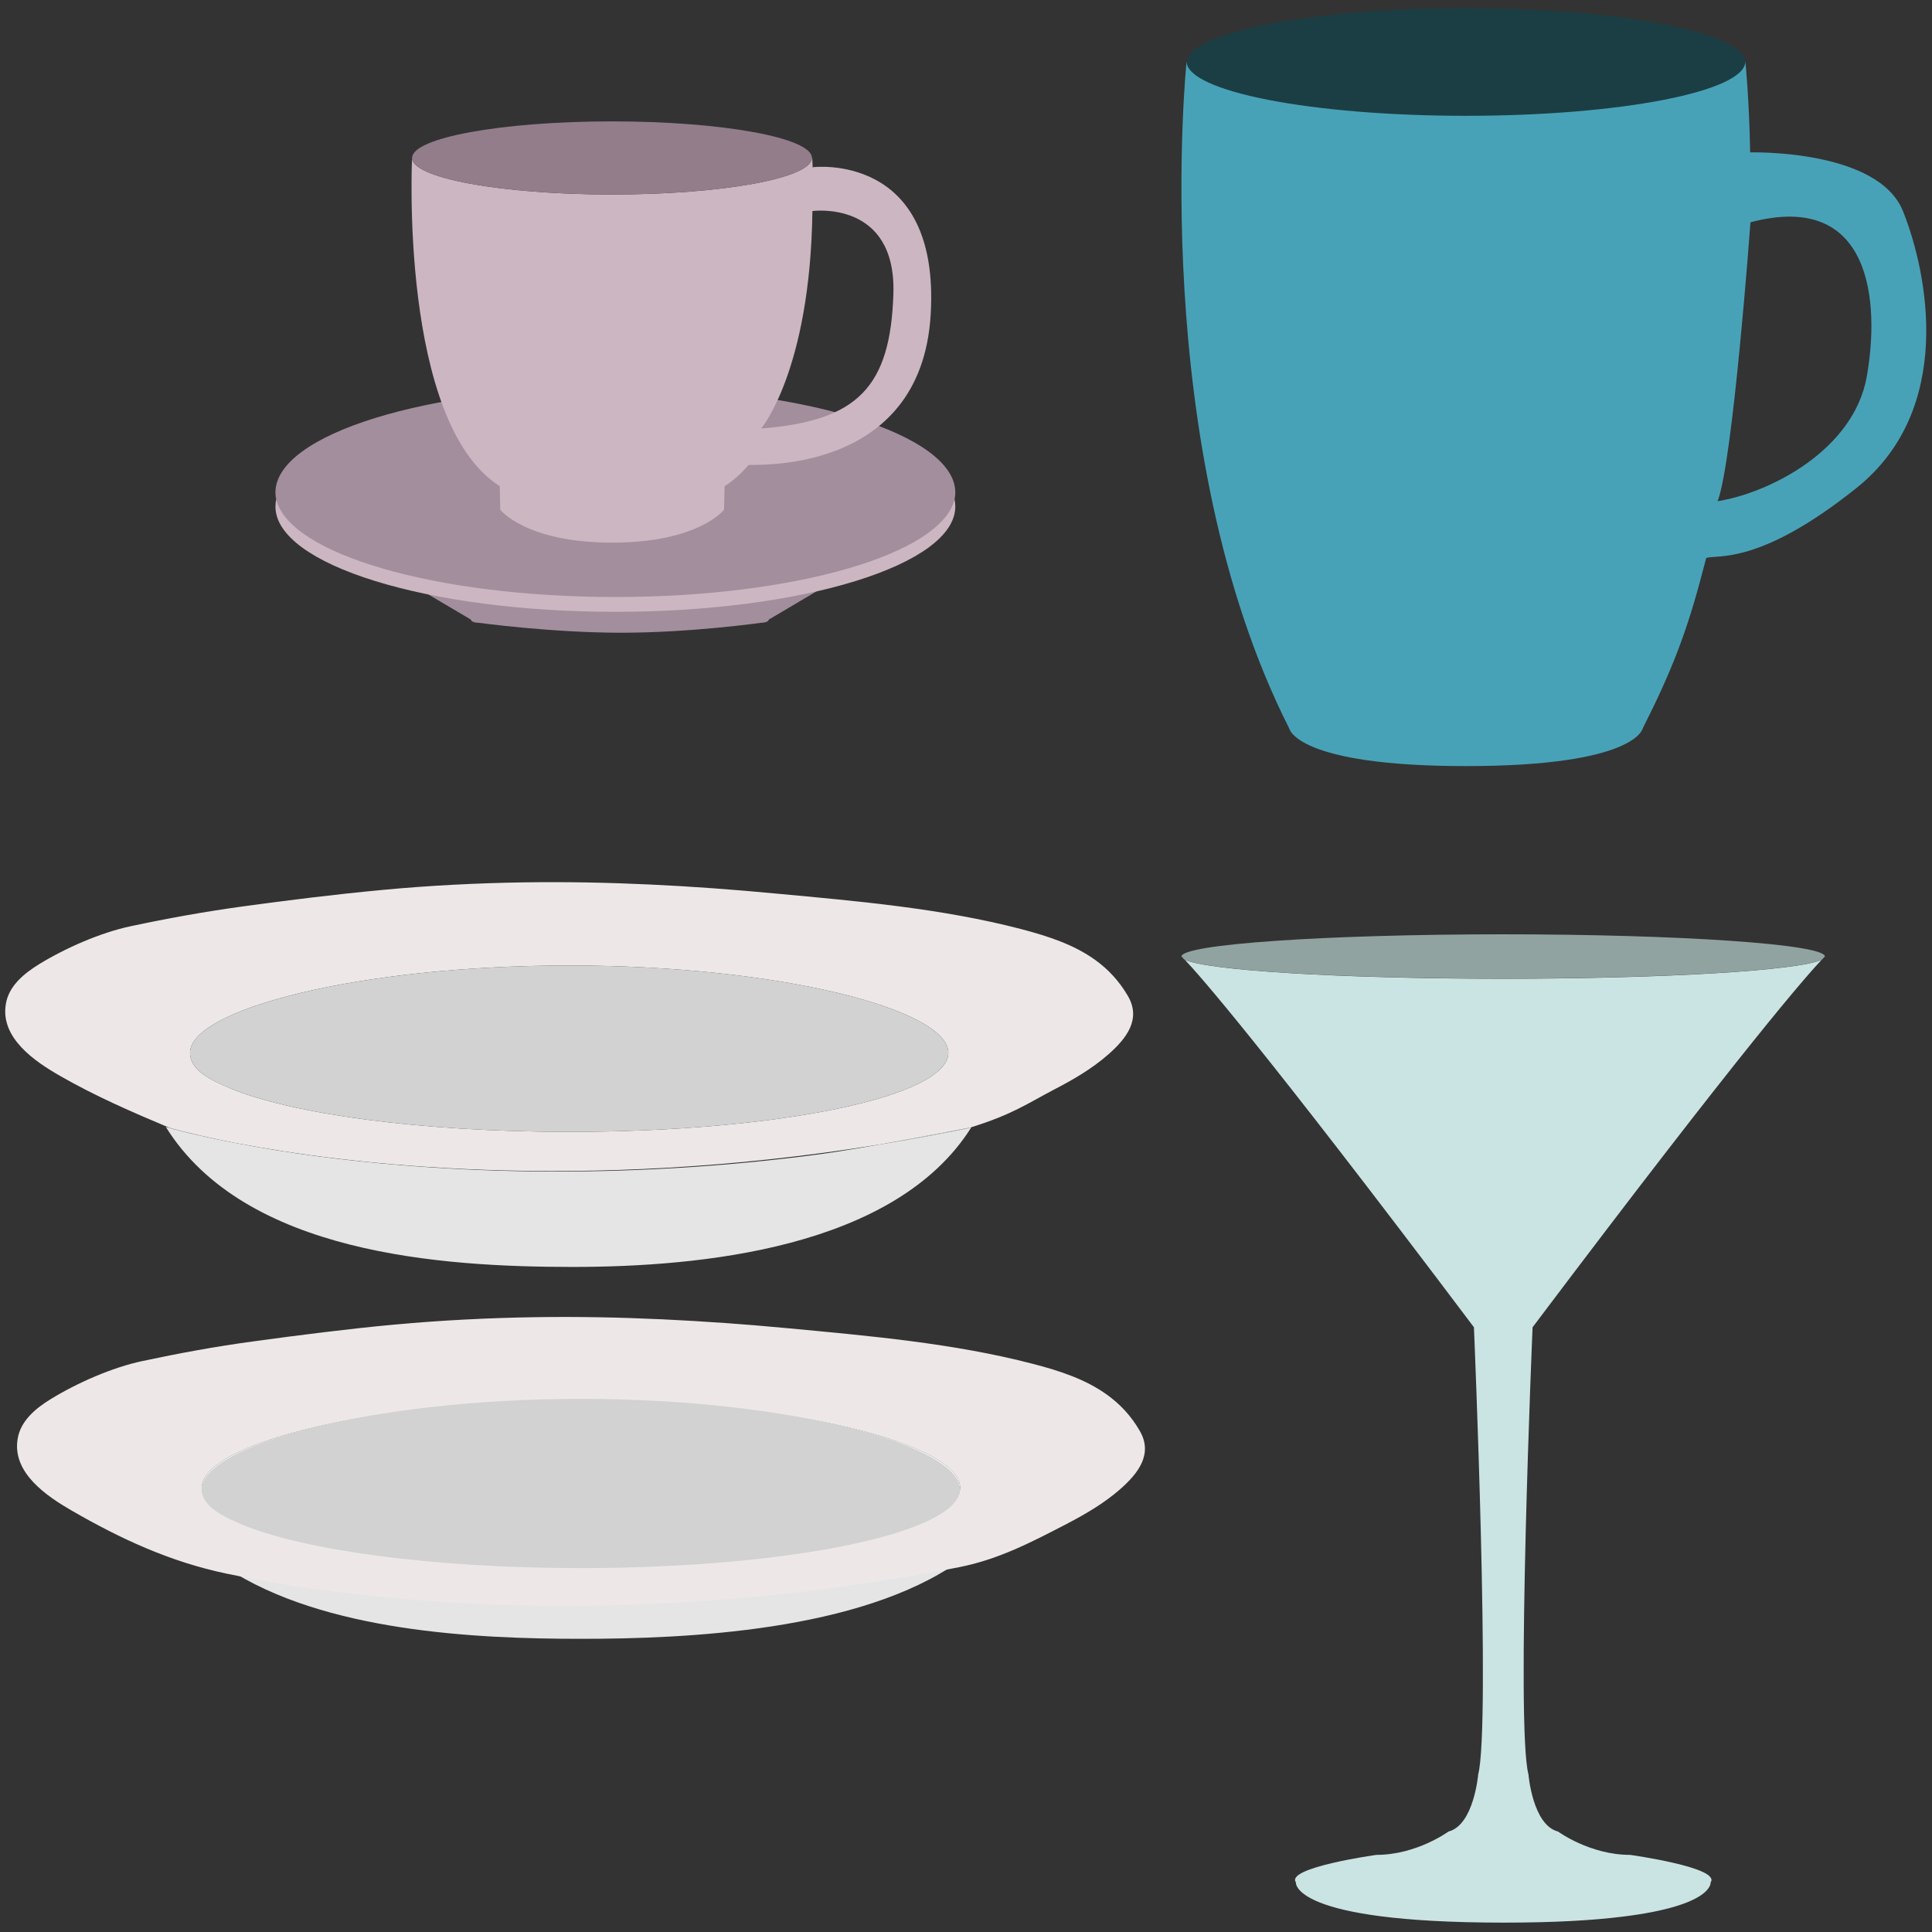 <?xml version="1.0" encoding="UTF-8" standalone="no"?>
<!-- Created with Inkscape (http://www.inkscape.org/) -->

<svg xmlns:dc="http://purl.org/dc/elements/1.1/" xmlns:cc="http://creativecommons.org/ns#" xmlns:rdf="http://www.w3.org/1999/02/22-rdf-syntax-ns#" xmlns:svg="http://www.w3.org/2000/svg" xmlns="http://www.w3.org/2000/svg" xmlns:sodipodi="http://sodipodi.sourceforge.net/DTD/sodipodi-0.dtd" xmlns:inkscape="http://www.inkscape.org/namespaces/inkscape" width="900" height="900" viewBox="0 0 900 900" id="svg2" version="1.1" inkscape:version="0.91 r13725" sodipodi:docname="dishes.svg">
  <rect x="0" y="0" width="900" height="900" fill="#333333" stroke="none"/>
  <defs id="defs4" />
  <sodipodi:namedview id="base" pagecolor="#c0a5cd" bordercolor="#666666" borderopacity="1.0" inkscape:pageopacity="0" inkscape:pageshadow="2" inkscape:zoom="0.23305" inkscape:cx="-426.82" inkscape:cy="416.41" inkscape:document-units="px" inkscape:current-layer="picture" showgrid="false" units="px" inkscape:window-width="1680" inkscape:window-height="1001" inkscape:window-x="0" inkscape:window-y="25" inkscape:window-maximized="1" />
  <g inkscape:label="picture" inkscape:groupmode="layer" id="picture" transform="translate(0,600)">
    <g transform="matrix(0.663,0,0,0.663,-581.9,-2043.7)" id="g7399">
      <path style="fill:#cae4e3" inkscape:connector-curvature="0" id="path102" d="m 1710.1,2851.8 c 9.4,9.9 52.4,58 203.2,258.3 0,0 11.9,279.9 3,314.1 0,0 -3,35.7 -20.9,40.2 0,0 -22.3,16.4 -50.6,16.4 0,0 -64,8.9 -56.6,19.3 0,0 -3.9,28.2 145.2,28.3 l 1,0 c 35.4,0 62.2,-1.6 82.5,-4.1 65,-7.8 62.7,-24.2 62.7,-24.2 7.4,-10.4 -56.6,-19.3 -56.6,-19.3 -28.3,0 -50.6,-16.4 -50.6,-16.4 -17.9,-4.5 -20.8,-40.2 -20.8,-40.2 -9,-34.2 2.9,-314.1 2.9,-314.1 150.9,-200.3 193.8,-248.4 203.2,-258.3 -15.5,7.6 -109.8,13.4 -223.8,13.4 -114,0 -208.2,-5.8 -223.8,-13.4 z" />
      <path style="fill:#91a3a1" inkscape:connector-curvature="0" id="path104" d="m 2159.9,2849.6 c 0,-8.6 -101.2,-15.6 -226,-15.6 -124.9,0 -226.1,7 -226.1,15.6 0,0 0.6,0.5 2.1,2.2 0.1,0 0.1,0 0.2,0 -0.1,0 -0.1,-0.1 -0.2,-0.1 15.3,7.6 109.7,13.4 223.9,13.4 114.3,0 208.7,-5.8 224,-13.4 -0.1,0 -0.1,0.1 -0.2,0.1 0.1,0 0.1,0 0.2,0 1.5,-1.7 2.1,-2.2 2.1,-2.2 z" />
      <path style="fill:#91a3a1" inkscape:connector-curvature="0" id="path106" d="m 1933.9,2865.1 c -114.2,0 -208.7,-5.8 -223.9,-13.4 0,0 0.1,0.1 0.1,0.1 15.5,7.6 109.8,13.4 223.8,13.4 114,0 208.3,-5.8 223.8,-13.4 0,0 0.1,-0.1 0.1,-0.1 -15.2,7.6 -109.7,13.4 -223.9,13.4 z" />
      <path style="fill:#e5e5e5" inkscape:connector-curvature="0" id="path110" d="m 1551.4,3274.7 c -69.6,48.9 -191.5,54.3 -265.5,54.3 -73.9,0 -180.8,-5 -249,-49.8 72.2,15.2 264.3,44.4 514.5,-4.5 z" />
      <path style="fill:#fdfdfe" inkscape:connector-curvature="0" id="path112" d="m 1285.9,3161.4 c -147.1,0 -266.4,30.7 -266.4,61.4 0,8.7 7.5,16 24.9,23.4 l 3.1,1.4 c 43.7,18.2 134,30.7 238.4,30.7 147.1,0 266.4,-24.9 266.4,-55.5 0,-30.7 -119.3,-61.4 -266.4,-61.4 z" />
      <path style="fill:#ede8e7" inkscape:connector-curvature="0" id="path114" d="m 1678.4,3182.7 c 9.7,16.5 -1.1,30.1 -13.7,41.2 -11.3,9.9 -24.4,17.5 -37.6,24.4 -25.1,13 -47.8,24.9 -75.7,30.4 -250.2,48.9 -442.3,19.7 -514.5,4.5 -39.54,-8.3 -74.04,-24.2 -108.84,-44.3 -17.6,-10.2 -41.9,-26.5 -38,-50.3 2,-12.8 12.8,-21.6 23.2,-28 18.6,-11.4 43.3,-22.3 64.6,-26.8 25.84,-5.5 51.84,-10.3 77.94,-13.8 32.9,-4.5 65.9,-8.7 99,-11.8 33,-3 66.1,-4.7 99.1,-5.2 59.4,-0.9 118.7,2.3 177.7,7.8 57.1,5.4 116.1,10.5 171.8,25 19,4.9 37.1,10.9 52.1,21.7 8.9,6.4 16.7,14.5 22.9,25.2 z m -126.1,40.1 c 0,-30.7 -119.3,-61.4 -266.4,-61.4 -147.1,0 -266.4,30.7 -266.4,61.4 0,8.7 7.5,16 24.8,23.4 l 3.2,1.4 c 43.6,18.2 134,30.7 238.4,30.7 147.1,0 266.4,-24.9 266.4,-55.5 z" />
      <path style="fill:#d1d2d1" inkscape:connector-curvature="0" id="path116" d="m 1552.2,3223.8 c 0,30.6 -119.3,55.5 -266.4,55.5 -104.4,0 -194.7,-12.5 -238.4,-30.7 l -3.1,-1.4 c -17.4,-7.4 -24.9,-14.7 -24.9,-23.4 0,-30.7 119.3,-63.4 266.4,-63.4 147.1,0 266.4,32.7 266.4,63.4 z" />
      <path style="fill:#ede8e7" inkscape:connector-curvature="0" id="path118" d="m 1670.1,2877.2 c 9.7,16.5 -1.1,30.1 -13.7,41.2 -11.3,9.9 -24.4,17.6 -37.6,24.4 -19.3,10.1 -29.7,17.8 -59.5,27 -18,3.4 -41.1,7.9 -63.7,11.9 -211.3,34.2 -375.4,13.6 -451.5,-0.9 -0.8,-0.1 -1.5,-0.3 -2.2,-0.4 -15.5,-3.1 -30.7,-6.5 -45.24,-10.5 -26,-10.9 -52.4,-22.4 -76.9,-36.5 -17.6,-10.1 -41.9,-26.5 -38,-50.3 2,-12.8 12.8,-21.5 23.2,-28 18.6,-11.4 43.3,-22.3 64.6,-26.8 25.8,-5.5 51.84,-10.2 77.94,-13.8 32.9,-4.5 65.9,-8.6 99,-11.7 33,-3.1 66.1,-4.8 99.1,-5.3 59.4,-0.9 118.7,2.3 177.7,7.9 57.1,5.3 116.1,10.4 171.8,24.9 19,5 37.1,10.9 52.1,21.7 8.9,6.4 16.7,14.6 22.9,25.2 z m -126.1,40.1 c 0,-30.7 -119.3,-61.4 -266.4,-61.4 -147.1,0 -266.4,30.7 -266.4,61.4 0,8.8 7.5,16.1 24.8,23.4 l 3.2,1.4 c 43.6,18.2 134,30.7 238.4,30.7 147.1,0 266.4,-24.8 266.4,-55.5 z" />
      <path style="fill:#e5e5e5" inkscape:connector-curvature="0" id="path120" d="m 1559.3,2969.8 c 0.3,-0.1 0.5,-0.1 0.8,-0.1 -53.7,85.3 -191.2,98 -280.1,98 -92.3,0 -230.3,-9.2 -285.84,-98.4 0.8,0.2 1.6,0.4 2.5,0.7 0.3,0.1 0.5,0.2 0.8,0.3 0,0 15.64,4.5 44.44,10.1 0.7,0.1 1.4,0.3 2.2,0.4 38.1,7.4 77.9,12.3 114.5,15.3 59.5,5 119.3,5.8 179,2.9 35.4,-1.7 70.9,-4.8 106.1,-9.2 15.1,-1.8 33.4,-4.8 51.9,-8.1 20.3,-3.3 41,-7.1 62.1,-11.4 0.5,-0.2 1.1,-0.3 1.6,-0.5 z" />
      <path style="fill:#e5e5e5" inkscape:connector-curvature="0" id="path122" d="m 1559.3,2969.8 c -0.5,0.2 -1.1,0.3 -1.6,0.5 -21.1,4.3 -41.8,8.1 -62.1,11.4 22.6,-4 45.7,-8.5 63.7,-11.9 z" />
      <path style="fill:#d1d2d1" inkscape:connector-curvature="0" id="path124" d="m 1277.6,2855.9 c 147.1,0 266.4,30.7 266.4,61.4 0,30.7 -119.3,55.5 -266.4,55.5 -104.4,0 -194.7,-12.5 -238.4,-30.7 l -3.1,-1.3 c -17.4,-7.4 -24.9,-14.7 -24.9,-23.5 0,-30.7 119.3,-61.4 266.4,-61.4 z" />
      <path style="fill:#e5e5e5" inkscape:connector-curvature="0" id="path126" d="m 996.66,2969.9 c 14.64,4 29.74,7.4 45.24,10.5 -28.8,-5.6 -44.44,-10.1 -44.44,-10.1 -0.2,-0.1 -0.5,-0.2 -0.8,-0.4 z" />
      <path style="fill:#1b3e44" inkscape:connector-curvature="0" id="path214" d="m 2104.1,2221.5 c 0,21.1 -87.9,38.2 -196.3,38.2 -108.4,0 -196.3,-17.1 -196.3,-38.2 0,-21.1 87.9,-38.2 196.3,-38.2 108.4,0 196.3,17.1 196.3,38.2 z" />
      <path style="fill:#48a2b7" inkscape:connector-curvature="0" id="path216" d="m 2214.8,2326 c -17.5,-43.9 -107.4,-41.4 -107.4,-41.4 -0.8,-39.5 -3.4,-63.9 -3.4,-63.9 0,21.1 -87.9,38.2 -196.3,38.2 -108.4,0 -196.3,-17.1 -196.3,-38.2 0,0 -28.1,270.8 72.2,468.8 0,0 5,26.3 124.1,26.3 119.1,0 124.1,-26.3 124.1,-26.3 20.1,-39.7 31.1,-67.7 42.2,-110.5 0,0 2.5,-9.4 2.5,-9.4 7.8,-2.7 37.1,5.6 105.7,-49.3 68.9,-55.2 50.1,-150.4 32.6,-194.3 z m -25.5,116.2 c -9.2,51.8 -68.5,81.7 -104.8,87.5 10.8,-27.6 23.1,-196 23.1,-196 85.6,-22.6 90.9,56.7 81.7,108.5 z" />
      <path style="fill:#a38e9d" inkscape:connector-curvature="0" id="path218" d="m 1417.8,2612.9 c 0,1.2 -2.4,2.2 -5.3,2.2 0,0 -49.3,7 -98.4,7 -49.1,0 -100.2,-7 -100.2,-7 -3,0 -5.3,-1 -5.3,-2.2 l -32,-18.9 c 0,-1.2 3,-2.2 6.7,-2.2 l 261.6,-1.1 c 3.7,0 6.7,1 6.7,2.2 l -33.8,20 z" />
      <path style="fill:#a38e9d" inkscape:connector-curvature="0" id="path220" d="m 1548.9,2523.6 c 0,1.7 -0.2,3.5 -0.6,5.2 -8.6,38.4 -112,68.8 -238.3,68.8 -126.3,0 -229.7,-30.4 -238.2,-68.8 -0.4,-1.7 -0.6,-3.5 -0.6,-5.2 0,-40.9 106.9,-74 238.8,-74 132,0 238.9,33.1 238.9,74 z" />
      <path style="fill:#ccb6c2" inkscape:connector-curvature="0" id="path222" d="m 1548.9,2533.4 c 0,40.9 -106.9,74 -238.9,74 -131.9,0 -238.8,-33.1 -238.8,-74 0,-1.7 0.2,-3.5 0.6,-5.2 8.5,38.5 111.9,68.8 238.2,68.8 126.3,0 229.7,-30.3 238.3,-68.8 0.4,1.7 0.6,3.5 0.6,5.2 z" />
      <path style="fill:#ccb6c2" inkscape:connector-curvature="0" id="path224" d="m 1448.8,2295 -0.1,0.7 c -0.2,-4.6 -0.3,-7.2 -0.3,-7.2 l -0.3,0 c 0,14.2 -62.9,25.7 -140.5,25.7 -77.5,0 -140.4,-11.5 -140.4,-25.7 0,0 -9.1,185.8 61.6,230.6 l 0.4,16.6 c 0,0 17.9,23.1 78.6,23.1 60.7,0 78.6,-23.1 78.6,-23.1 l 0.4,-16.6 c 6.2,-3.9 11.8,-9 16.8,-14.8 l 0,0 c 0.8,-1 121.2,8.8 128,-105.8 6.8,-114.6 -82.8,-103.5 -82.8,-103.5 z m 56.6,88.7 c -2,65.9 -25.2,89.6 -92.9,94.9 0,0 34.5,-40.7 36,-152.8 0,0 58.8,-8 56.9,57.9 z" />
      <ellipse style="fill:#937d8b" id="ellipse226" ry="25.692" rx="140.47" cy="2288.5" cx="1307.7" />
    </g>
  </g>
</svg>

